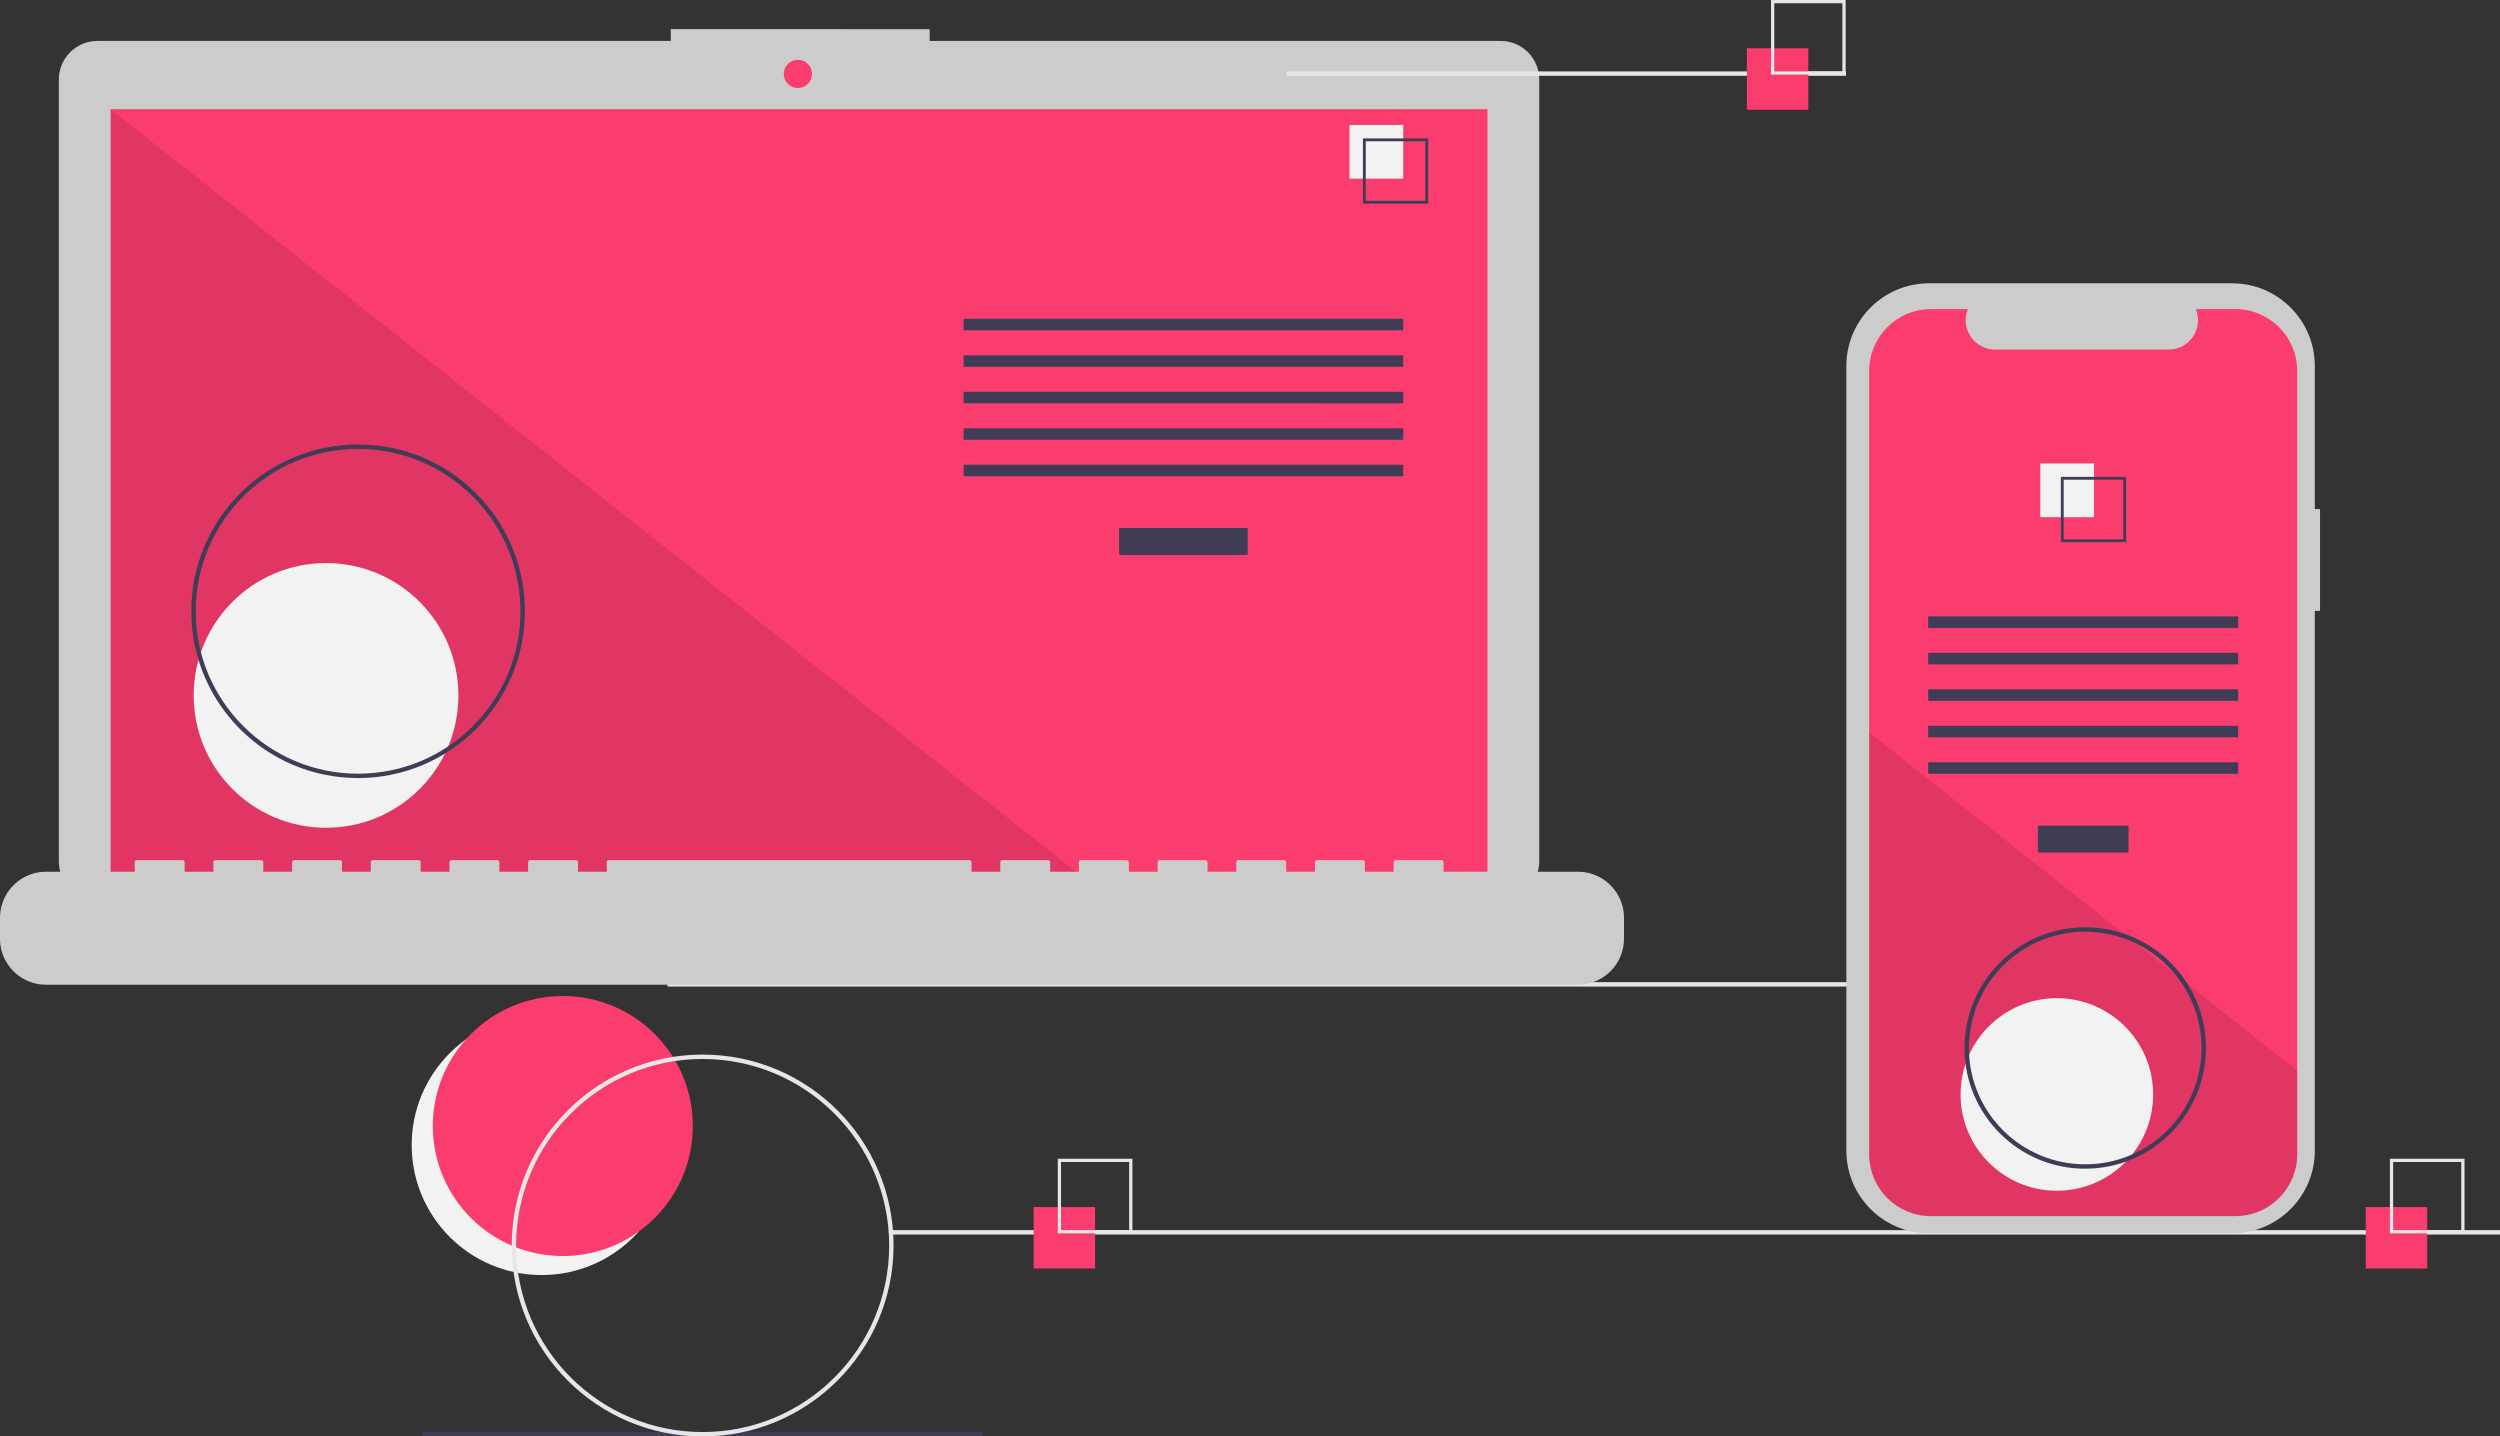 <svg xmlns="http://www.w3.org/2000/svg" viewBox="0 0 1139.17 654.54"><rect x="0" y="0" width="1139.17" height="654.54" fill="#333333" stroke="none"/><defs><style>.cls-1{fill:#fa3c6e}.cls-2{fill:#f2f2f2}.cls-3{fill:#e6e6e6}.cls-4{fill:#ccc}.cls-5{fill:#3f3d56}.cls-6{isolation:isolate;opacity:.1}</style></defs><circle cx="246.83" cy="521.76" r="59.24" class="cls-2"/><circle cx="256.46" cy="513.09" r="59.24" class="cls-1"/><path d="M304.17 447.54h733v2h-733z" class="cls-3"/><path d="M683.79 18.65H423.62v-5.36H305.65v5.36H44.41c-9.72 0-17.6 7.88-17.6 17.6V392.5c0 9.72 7.88 17.6 17.6 17.6h639.38c9.72 0 17.6-7.88 17.6-17.6V36.25c0-9.72-7.88-17.6-17.6-17.6Z" class="cls-4"/><path d="M50.41 49.75H677.8v353.91H50.41z" class="cls-1"/><circle cx="363.57" cy="33.67" r="6.43" class="cls-1"/><path d="M498.37 403.67H50.41V49.75l447.96 353.92z" class="cls-6"/><circle cx="148.57" cy="316.88" r="60.31" class="cls-2"/><path d="M509.95 240.62h58.61v12.25h-58.61zM439.1 145.28h200.31v5.25H439.1zM439.1 161.9h200.31v5.25H439.1zM439.1 178.52h200.31v5.25H439.1zM439.1 195.14h200.31v5.25H439.1zM439.1 211.76h200.31v5.25H439.1z" class="cls-5"/><path d="M614.92 56.93h24.49v24.49h-24.49z" class="cls-2"/><path d="M650.78 92.8h-29.74V63.06h29.74V92.8Zm-28.45-1.29h27.15V64.36h-27.15v27.15Z" class="cls-5"/><path d="M719.01 397.23h-61.23v-4.41a.87.87 0 0 0-.87-.87h-20.99a.87.87 0 0 0-.87.87v4.41h-13.12v-4.41a.87.87 0 0 0-.87-.87h-20.99a.87.87 0 0 0-.87.87v4.41h-13.12v-4.41a.87.87 0 0 0-.87-.87h-20.99a.87.87 0 0 0-.87.87v4.41h-13.12v-4.41a.87.87 0 0 0-.87-.87h-20.99a.87.87 0 0 0-.87.87v4.41h-13.12v-4.41a.87.87 0 0 0-.87-.87h-20.99a.87.87 0 0 0-.87.87v4.41h-13.12v-4.41a.87.87 0 0 0-.87-.87h-20.99a.87.87 0 0 0-.87.87v4.41h-13.12v-4.41a.87.87 0 0 0-.87-.87H277.37a.87.87 0 0 0-.87.87v4.41h-13.12v-4.41a.87.87 0 0 0-.87-.87h-20.99a.87.87 0 0 0-.87.87v4.41h-13.12v-4.41a.87.87 0 0 0-.87-.87h-20.99a.87.87 0 0 0-.87.87v4.41h-13.12v-4.41a.87.87 0 0 0-.87-.87h-20.99a.87.87 0 0 0-.87.87v4.41h-13.12v-4.41a.87.87 0 0 0-.87-.87h-20.99a.87.87 0 0 0-.87.87v4.41h-13.12v-4.41a.87.87 0 0 0-.87-.87H98.12a.87.87 0 0 0-.87.87v4.41H84.13v-4.41a.87.87 0 0 0-.87-.87H62.27a.87.87 0 0 0-.87.87v4.41H20.99C9.4 397.23 0 406.63 0 418.22v9.49c0 11.59 9.4 20.99 20.99 20.99h698.02c11.59 0 20.99-9.4 20.99-20.99v-9.49c0-11.59-9.4-20.99-20.99-20.99Z" class="cls-4"/><path d="M163.17 354.54c-41.97 0-76-34.03-76-76s34.03-76 76-76 76 34.03 76 76c-.05 41.95-34.05 75.95-76 76Zm0-150c-40.87 0-74 33.13-74 74s33.13 74 74 74 74-33.13 74-74c-.05-40.85-33.15-73.95-74-74Z" class="cls-5"/><path d="M586.17 32.54h255v2h-255zM406.17 560.54h733v2h-733z" class="cls-3"/><path d="M192.67 652.54h255v2h-255z" class="cls-5"/><path d="M471 550h28v28h-28z" class="cls-1"/><path d="M516 562h-34v-34h34v34Zm-32.52-1.48h31.04v-31.04h-31.04v31.04Z" class="cls-3"/><path d="M796 22h28v28h-28z" class="cls-1"/><path d="M841 34h-34V0h34v34Zm-32.52-1.48h31.04V1.48h-31.04v31.04Z" class="cls-3"/><path d="M1078 550h28v28h-28z" class="cls-1"/><path d="M1123 562h-34v-34h34v34Zm-32.52-1.48h31.04v-31.04h-31.04v31.04Z" class="cls-3"/><path d="M1057.17 231.96h-2.38V166.8c0-20.83-16.89-37.71-37.71-37.71H879.03c-20.83 0-37.71 16.88-37.71 37.71v357.48c0 20.83 16.89 37.71 37.71 37.71h138.05c20.83 0 37.71-16.88 37.71-37.71V278.34h2.38v-46.38Z" class="cls-4"/><path d="M1046.76 169.01v356.96c0 15.56-12.61 28.17-28.16 28.17H879.88c-15.56 0-28.16-12.61-28.16-28.17V169.01c0-15.55 12.61-28.16 28.16-28.16h16.83c-2.79 6.84.5 14.65 7.34 17.44 1.6.65 3.32.99 5.05.99h79.09c7.39 0 13.38-5.99 13.38-13.38 0-1.73-.34-3.45-.99-5.05h18.02c15.55 0 28.16 12.61 28.16 28.16Z" class="cls-1"/><path d="M928.58 376.22h41.32v12.25h-41.32zM878.62 280.87h141.24v5.25H878.62zM878.62 297.49h141.24v5.25H878.62zM878.62 314.11h141.24v5.25H878.62zM878.62 330.73h141.24v5.25H878.62zM878.62 347.35h141.24v5.25H878.62z" class="cls-5"/><path d="M929.68 211.18h24.49v24.49h-24.49z" class="cls-2"/><path d="M939.06 217.3v29.74h29.74V217.3h-29.74Zm28.45 28.45h-27.16v-27.16h27.16v27.16Z" class="cls-5"/><path d="M1046.76 487.85v38.12c0 15.56-12.61 28.17-28.16 28.17H879.88c-15.56 0-28.16-12.61-28.16-28.17V333.76l116.87 92.33 2 1.58 21.74 17.17 2.03 1.61 52.4 41.4Z" class="cls-6"/><circle cx="937.24" cy="498.71" r="43.87" class="cls-2"/><path d="M320.17 654.54c-48.05 0-87-38.95-87-87s38.95-87 87-87 87 38.95 87 87c-.05 48.03-38.97 86.95-87 87Zm0-172c-46.94 0-85 38.06-85 85s38.06 85 85 85 85-38.06 85-85c-.05-46.92-38.08-84.95-85-85Z" class="cls-3"/><path d="M950.17 532.54c-30.38 0-55-24.62-55-55s24.62-55 55-55 55 24.62 55 55c-.03 30.36-24.64 54.97-55 55Zm0-108c-29.27 0-53 23.73-53 53s23.73 53 53 53 53-23.73 53-53c-.03-29.26-23.74-52.97-53-53Z" class="cls-5"/></svg>